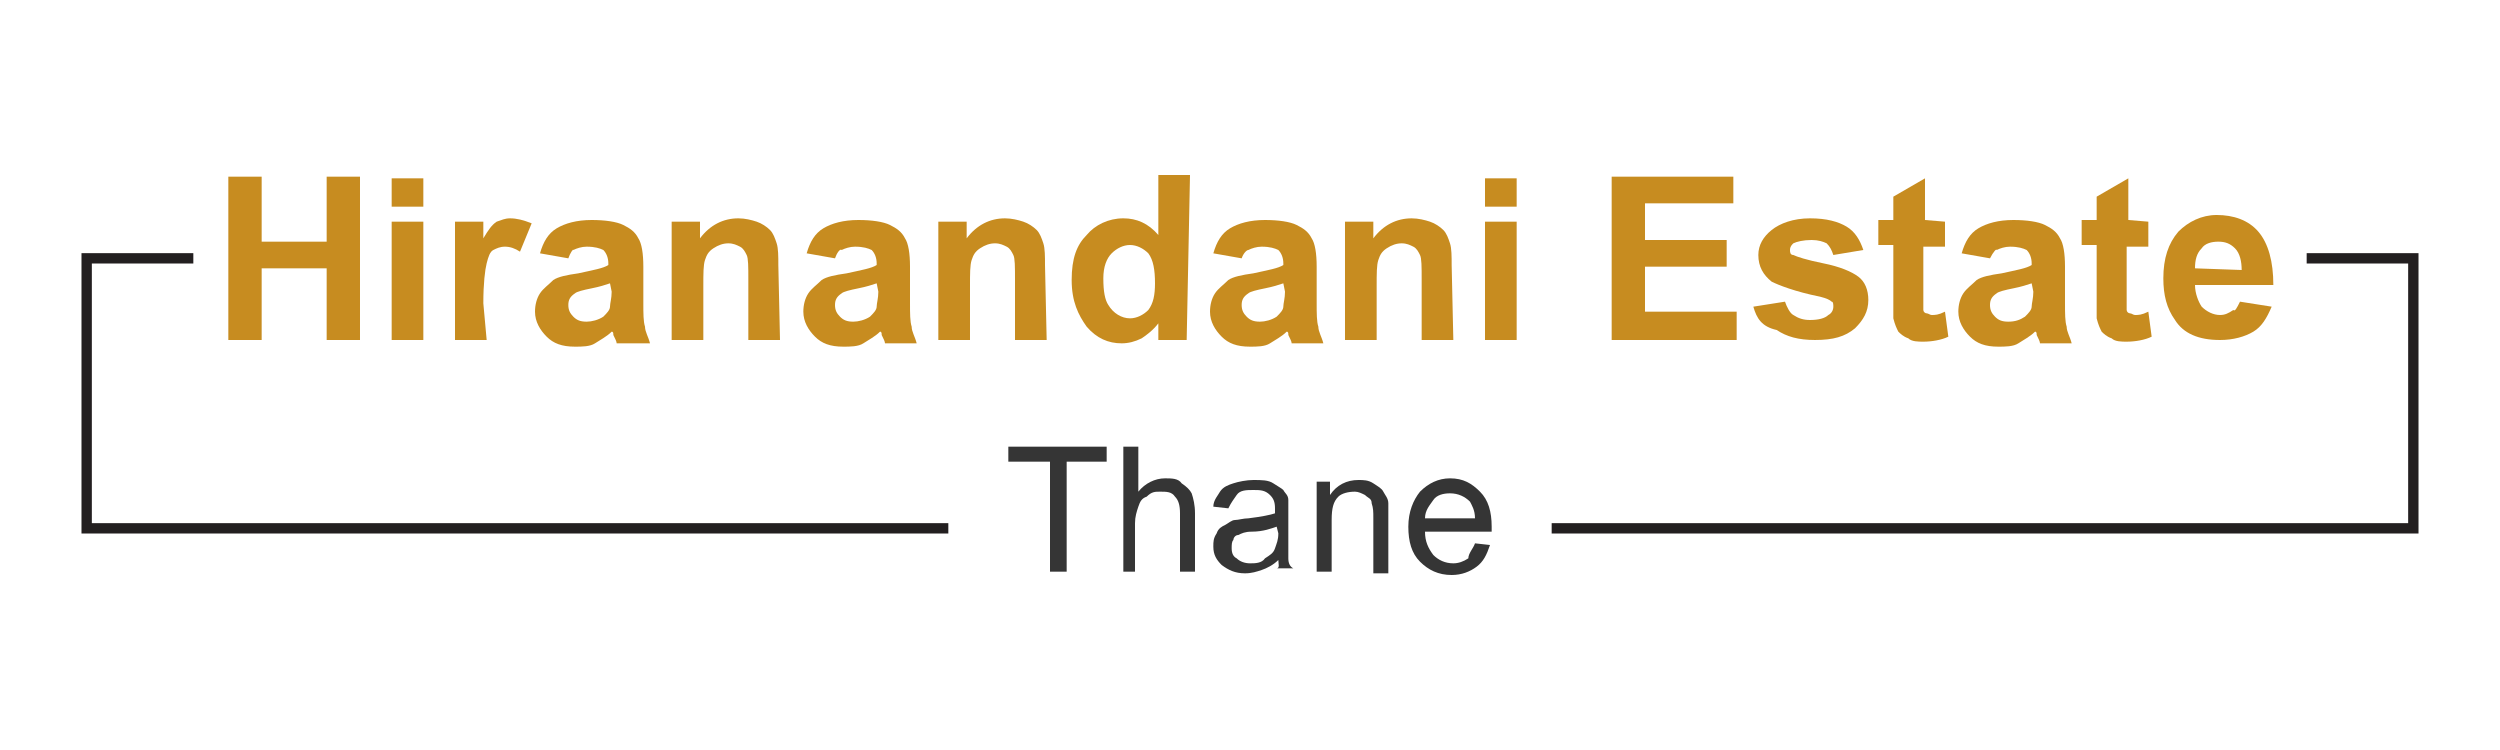 <?xml version="1.0" encoding="utf-8"?>
<!-- Generator: Adobe Illustrator 25.4.1, SVG Export Plug-In . SVG Version: 6.00 Build 0)  -->
<svg version="1.1" id="Layer_1" xmlns="http://www.w3.org/2000/svg" xmlns:xlink="http://www.w3.org/1999/xlink" x="0px" y="0px"
	 viewBox="0 0 150 45" style="enable-background:new 0 0 150 45;" xml:space="preserve">
<style type="text/css">
	.st0{display:none;}
	.st1{display:inline;fill:#2E72BB;}
	.st2{display:inline;fill:#EE6A29;}
	.st3{display:inline;fill-rule:evenodd;clip-rule:evenodd;fill:#2E72BB;}
	.st4{display:inline;fill-rule:evenodd;clip-rule:evenodd;fill:#EE6A29;}
	.st5{fill:#C78C20;}
	.st6{fill:#353535;}
	.st7{fill:none;stroke:#231F20;stroke-width:0.621;stroke-miterlimit:10;}
	.st8{display:none;fill:none;stroke:#231F20;stroke-width:0.75;stroke-miterlimit:10;}
</style>
<g>
	<g>
		<g>
			<g>
				<path class="st5" d="M13.7,20.4v-9.8h2v3.9h3.9v-3.9h2v9.8h-2v-4.3h-3.9v4.3C15.7,20.4,13.7,20.4,13.7,20.4z"/>
				<path class="st5" d="M23.5,12.4v-1.7h1.9v1.7H23.5z M23.5,20.4v-7.1h1.9v7.1H23.5z"/>
				<path class="st5" d="M29.2,20.4h-1.9v-7.1H29v1c0.3-0.5,0.5-0.8,0.8-1c0.3-0.1,0.5-0.2,0.8-0.2c0.4,0,0.8,0.1,1.3,0.3l-0.7,1.7
					c-0.3-0.2-0.6-0.3-0.9-0.3s-0.5,0.1-0.7,0.2c-0.2,0.1-0.3,0.4-0.4,0.8C29.1,16.2,29,17,29,18.2L29.2,20.4L29.2,20.4z"/>
				<path class="st5" d="M34.1,15.5l-1.7-0.3c0.2-0.7,0.5-1.2,1-1.5s1.2-0.5,2.1-0.5c0.8,0,1.5,0.1,1.9,0.3s0.7,0.4,0.9,0.8
					c0.2,0.3,0.3,0.9,0.3,1.7v2.2c0,0.6,0,1.1,0.1,1.4c0,0.3,0.2,0.6,0.3,1h-2c0-0.1-0.1-0.3-0.2-0.5c0-0.1,0-0.2-0.1-0.2
					c-0.3,0.3-0.7,0.5-1,0.7s-0.8,0.2-1.2,0.2c-0.8,0-1.3-0.2-1.7-0.6s-0.7-0.9-0.7-1.5c0-0.4,0.1-0.8,0.3-1.1
					c0.2-0.3,0.5-0.5,0.8-0.8c0.3-0.2,0.8-0.3,1.5-0.4c0.9-0.2,1.5-0.3,1.8-0.5v-0.1c0-0.3-0.1-0.6-0.3-0.8c-0.2-0.1-0.5-0.2-1-0.2
					c-0.3,0-0.6,0.1-0.8,0.2C34.4,14.9,34.2,15.2,34.1,15.5z M36.6,17c-0.3,0.1-0.6,0.2-1.1,0.3c-0.5,0.1-0.9,0.2-1,0.3
					c-0.3,0.2-0.4,0.4-0.4,0.7c0,0.3,0.1,0.5,0.3,0.7s0.4,0.3,0.8,0.3c0.3,0,0.7-0.1,1-0.3c0.2-0.2,0.4-0.4,0.4-0.6s0.1-0.5,0.1-0.9
					L36.6,17L36.6,17z"/>
				<path class="st5" d="M46.8,20.4h-1.9v-3.6c0-0.8,0-1.3-0.1-1.5s-0.2-0.4-0.4-0.5s-0.4-0.2-0.7-0.2s-0.6,0.1-0.9,0.3
					c-0.3,0.2-0.4,0.4-0.5,0.7s-0.1,0.8-0.1,1.6v3.2h-1.9v-7.1H42v1c0.6-0.8,1.4-1.2,2.3-1.2c0.4,0,0.8,0.1,1.1,0.2s0.6,0.3,0.8,0.5
					s0.3,0.5,0.4,0.8c0.1,0.3,0.1,0.8,0.1,1.3L46.8,20.4L46.8,20.4z"/>
				<path class="st5" d="M50.1,15.5l-1.7-0.3c0.2-0.7,0.5-1.2,1-1.5s1.2-0.5,2.1-0.5c0.8,0,1.5,0.1,1.9,0.3s0.7,0.4,0.9,0.8
					c0.2,0.3,0.3,0.9,0.3,1.7v2.2c0,0.6,0,1.1,0.1,1.4c0,0.3,0.2,0.6,0.3,1h-1.9c0-0.1-0.1-0.3-0.2-0.5c0-0.1,0-0.2-0.1-0.2
					c-0.3,0.3-0.7,0.5-1,0.7s-0.8,0.2-1.2,0.2c-0.8,0-1.3-0.2-1.7-0.6s-0.7-0.9-0.7-1.5c0-0.4,0.1-0.8,0.3-1.1
					c0.2-0.3,0.5-0.5,0.8-0.8c0.3-0.2,0.8-0.3,1.5-0.4c0.9-0.2,1.5-0.3,1.8-0.5v-0.1c0-0.3-0.1-0.6-0.3-0.8c-0.2-0.1-0.5-0.2-1-0.2
					c-0.3,0-0.6,0.1-0.8,0.2C50.4,14.9,50.2,15.2,50.1,15.5z M52.6,17c-0.3,0.1-0.6,0.2-1.1,0.3c-0.5,0.1-0.9,0.2-1,0.3
					c-0.3,0.2-0.4,0.4-0.4,0.7c0,0.3,0.1,0.5,0.3,0.7s0.4,0.3,0.8,0.3c0.3,0,0.7-0.1,1-0.3c0.2-0.2,0.4-0.4,0.4-0.6s0.1-0.5,0.1-0.9
					L52.6,17L52.6,17z"/>
				<path class="st5" d="M62.8,20.4h-1.9v-3.6c0-0.8,0-1.3-0.1-1.5s-0.2-0.4-0.4-0.5s-0.4-0.2-0.7-0.2s-0.6,0.1-0.9,0.3
					c-0.3,0.2-0.4,0.4-0.5,0.7s-0.1,0.8-0.1,1.6v3.2h-1.9v-7.1H58v1c0.6-0.8,1.4-1.2,2.3-1.2c0.4,0,0.8,0.1,1.1,0.2
					c0.3,0.1,0.6,0.3,0.8,0.5s0.3,0.5,0.4,0.8c0.1,0.3,0.1,0.8,0.1,1.3L62.8,20.4L62.8,20.4z"/>
				<path class="st5" d="M71.2,20.4h-1.7v-1c-0.3,0.4-0.7,0.7-1,0.9c-0.4,0.2-0.8,0.3-1.2,0.3c-0.8,0-1.5-0.3-2.1-1
					c-0.5-0.7-0.9-1.5-0.9-2.8s0.3-2.1,0.9-2.7c0.5-0.6,1.3-1,2.2-1c0.8,0,1.5,0.3,2.1,1v-3.6h1.9L71.2,20.4L71.2,20.4z M66.2,16.7
					c0,0.8,0.1,1.3,0.3,1.6c0.3,0.5,0.8,0.8,1.3,0.8c0.4,0,0.8-0.2,1.1-0.5c0.3-0.4,0.4-0.9,0.4-1.6c0-0.8-0.1-1.4-0.4-1.8
					c-0.3-0.3-0.7-0.5-1.1-0.5s-0.8,0.2-1.1,0.5C66.4,15.5,66.2,16,66.2,16.7z"/>
				<path class="st5" d="M74.5,15.5l-1.7-0.3c0.2-0.7,0.5-1.2,1-1.5s1.2-0.5,2.1-0.5c0.8,0,1.5,0.1,1.9,0.3s0.7,0.4,0.9,0.8
					c0.2,0.3,0.3,0.9,0.3,1.7v2.2c0,0.6,0,1.1,0.1,1.4c0,0.3,0.2,0.6,0.3,1h-1.9c0-0.1-0.1-0.3-0.2-0.5c0-0.1,0-0.2-0.1-0.2
					c-0.3,0.3-0.7,0.5-1,0.7s-0.8,0.2-1.2,0.2c-0.8,0-1.3-0.2-1.7-0.6c-0.4-0.4-0.7-0.9-0.7-1.5c0-0.4,0.1-0.8,0.3-1.1
					c0.2-0.3,0.5-0.5,0.8-0.8c0.3-0.2,0.8-0.3,1.5-0.4c0.9-0.2,1.5-0.3,1.8-0.5v-0.1c0-0.3-0.1-0.6-0.3-0.8c-0.2-0.1-0.5-0.2-1-0.2
					c-0.3,0-0.6,0.1-0.8,0.2C74.8,15,74.6,15.2,74.5,15.5z M77,17c-0.3,0.1-0.6,0.2-1.1,0.3c-0.5,0.1-0.9,0.2-1,0.3
					c-0.3,0.2-0.4,0.4-0.4,0.7c0,0.3,0.1,0.5,0.3,0.7c0.2,0.2,0.4,0.3,0.8,0.3c0.3,0,0.7-0.1,1-0.3c0.2-0.2,0.4-0.4,0.4-0.6
					s0.1-0.5,0.1-0.9L77,17L77,17L77,17z"/>
				<path class="st5" d="M87.2,20.4h-1.9v-3.6c0-0.8,0-1.3-0.1-1.5s-0.2-0.4-0.4-0.5c-0.2-0.1-0.4-0.2-0.7-0.2
					c-0.3,0-0.6,0.1-0.9,0.3s-0.4,0.4-0.5,0.7s-0.1,0.8-0.1,1.6v3.2h-1.9v-7.1h1.7v1c0.6-0.8,1.4-1.2,2.3-1.2c0.4,0,0.8,0.1,1.1,0.2
					s0.6,0.3,0.8,0.5c0.2,0.2,0.3,0.5,0.4,0.8s0.1,0.8,0.1,1.3L87.2,20.4L87.2,20.4z"/>
				<path class="st5" d="M89.1,12.4v-1.7H91v1.7H89.1z M89.1,20.4v-7.1H91v7.1H89.1z"/>
			</g>
			<g>
				<path class="st5" d="M96.7,20.4v-9.8h7.3v1.6h-5.3v2.2h4.9V16h-4.9v2.7h5.5v1.7L96.7,20.4L96.7,20.4z"/>
				<path class="st5" d="M105.2,18.4l1.9-0.3c0.1,0.3,0.3,0.7,0.5,0.8c0.3,0.2,0.6,0.3,1,0.3c0.5,0,0.9-0.1,1.1-0.3
					c0.2-0.1,0.3-0.3,0.3-0.5c0-0.1,0-0.3-0.1-0.3c-0.1-0.1-0.3-0.2-0.7-0.3c-1.5-0.3-2.5-0.7-2.9-0.9c-0.5-0.4-0.8-0.9-0.8-1.6
					c0-0.6,0.3-1.1,0.8-1.5s1.3-0.7,2.3-0.7s1.7,0.2,2.2,0.5s0.8,0.8,1,1.4l-1.8,0.3c-0.1-0.3-0.2-0.5-0.4-0.7
					c-0.2-0.1-0.5-0.2-0.9-0.2c-0.5,0-0.9,0.1-1.1,0.2c-0.1,0.1-0.2,0.2-0.2,0.4c0,0.1,0,0.3,0.2,0.3c0.2,0.1,0.8,0.3,1.8,0.5
					c1,0.2,1.7,0.5,2.1,0.8s0.6,0.8,0.6,1.4c0,0.7-0.3,1.2-0.8,1.7c-0.6,0.5-1.3,0.7-2.4,0.7c-1,0-1.7-0.2-2.3-0.6
					C105.7,19.6,105.4,19.1,105.2,18.4z"/>
				<path class="st5" d="M116.7,13.3v1.5h-1.3v2.8c0,0.5,0,0.9,0,1s0.1,0.2,0.2,0.2s0.2,0.1,0.3,0.1c0.2,0,0.4,0,0.8-0.2l0.2,1.5
					c-0.4,0.2-1,0.3-1.5,0.3c-0.3,0-0.7,0-0.9-0.2c-0.3-0.1-0.5-0.3-0.6-0.4c-0.1-0.2-0.2-0.4-0.3-0.8c0-0.2,0-0.7,0-1.3v-3.1h-0.9
					v-1.5h0.9v-1.4l1.9-1.1v2.5L116.7,13.3L116.7,13.3z"/>
				<path class="st5" d="M119.4,15.5l-1.7-0.3c0.2-0.7,0.5-1.2,1-1.5s1.2-0.5,2.1-0.5c0.8,0,1.5,0.1,1.9,0.3s0.7,0.4,0.9,0.8
					c0.2,0.3,0.3,0.9,0.3,1.7v2.2c0,0.6,0,1.1,0.1,1.4c0,0.3,0.2,0.6,0.3,1h-1.9c0-0.1-0.1-0.3-0.2-0.5c0-0.1,0-0.2-0.1-0.2
					c-0.3,0.3-0.7,0.5-1,0.7s-0.8,0.2-1.2,0.2c-0.8,0-1.3-0.2-1.7-0.6c-0.4-0.4-0.7-0.9-0.7-1.5c0-0.4,0.1-0.8,0.3-1.1
					c0.2-0.3,0.5-0.5,0.8-0.8c0.3-0.2,0.8-0.3,1.5-0.4c0.9-0.2,1.5-0.3,1.8-0.5v-0.1c0-0.3-0.1-0.6-0.3-0.8c-0.2-0.1-0.5-0.2-1-0.2
					c-0.3,0-0.6,0.1-0.8,0.2C119.8,14.9,119.6,15.1,119.4,15.5z M121.9,17c-0.3,0.1-0.6,0.2-1.1,0.3c-0.5,0.1-0.9,0.2-1,0.3
					c-0.3,0.2-0.4,0.4-0.4,0.7c0,0.3,0.1,0.5,0.3,0.7c0.2,0.2,0.4,0.3,0.8,0.3s0.7-0.1,1-0.3c0.2-0.2,0.4-0.4,0.4-0.6
					s0.1-0.5,0.1-0.9L121.9,17L121.9,17L121.9,17z"/>
				<path class="st5" d="M128.9,13.3v1.5h-1.3v2.8c0,0.5,0,0.9,0,1s0.1,0.2,0.2,0.2s0.2,0.1,0.3,0.1c0.2,0,0.4,0,0.8-0.2l0.2,1.5
					c-0.4,0.2-1,0.3-1.5,0.3c-0.3,0-0.7,0-0.9-0.2c-0.3-0.1-0.5-0.3-0.6-0.4c-0.1-0.2-0.2-0.4-0.3-0.8c0-0.2,0-0.7,0-1.3v-3.1h-0.9
					v-1.5h0.9v-1.4l1.9-1.1v2.5L128.9,13.3L128.9,13.3z"/>
				<path class="st5" d="M134.4,18.1l1.9,0.3c-0.3,0.7-0.6,1.2-1.1,1.5s-1.2,0.5-2,0.5c-1.3,0-2.2-0.4-2.7-1.2
					c-0.5-0.7-0.7-1.5-0.7-2.5c0-1.2,0.3-2.1,0.9-2.8c0.6-0.6,1.4-1,2.3-1c1,0,1.9,0.3,2.5,1s0.9,1.8,0.9,3.2h-4.7
					c0,0.5,0.2,1,0.4,1.3c0.3,0.3,0.7,0.5,1.1,0.5c0.3,0,0.5-0.1,0.8-0.3C134.1,18.7,134.2,18.5,134.4,18.1z M134.5,16.2
					c0-0.5-0.1-1-0.4-1.3c-0.3-0.3-0.6-0.4-1-0.4s-0.8,0.1-1,0.4c-0.3,0.3-0.4,0.7-0.4,1.2L134.5,16.2L134.5,16.2L134.5,16.2z"/>
			</g>
		</g>
	</g>
	<g>
		<g>
			<path class="st6" d="M63,34.3v-6.6h-2.5v-0.9h5.9v0.9H64v6.6H63z"/>
			<path class="st6" d="M67.4,34.3v-7.5h0.9v2.7c0.4-0.5,1-0.8,1.6-0.8c0.4,0,0.8,0,1,0.3c0.3,0.2,0.5,0.4,0.6,0.6
				c0.1,0.3,0.2,0.7,0.2,1.2v3.5h-0.9v-3.5c0-0.5-0.1-0.8-0.3-1c-0.2-0.3-0.5-0.3-0.9-0.3c-0.3,0-0.5,0-0.8,0.3
				c-0.3,0.1-0.4,0.3-0.5,0.6c-0.1,0.3-0.2,0.6-0.2,1v2.9L67.4,34.3L67.4,34.3z"/>
			<path class="st6" d="M76.7,33.6c-0.3,0.3-0.7,0.5-1,0.6s-0.6,0.2-1,0.2c-0.6,0-1-0.2-1.4-0.5c-0.3-0.3-0.5-0.6-0.5-1.1
				c0-0.3,0-0.5,0.2-0.8c0.1-0.3,0.3-0.4,0.5-0.5s0.4-0.3,0.6-0.3s0.5-0.1,0.8-0.1c0.8-0.1,1.3-0.2,1.6-0.3c0-0.1,0-0.3,0-0.3
				c0-0.4-0.1-0.6-0.3-0.8c-0.3-0.3-0.6-0.3-1-0.3s-0.8,0-1,0.3s-0.3,0.4-0.5,0.8l-0.9-0.1c0-0.4,0.3-0.7,0.4-0.9
				c0.2-0.3,0.5-0.4,0.8-0.5s0.8-0.2,1.2-0.2c0.5,0,0.9,0,1.2,0.2s0.5,0.3,0.6,0.4c0.1,0.2,0.3,0.3,0.3,0.6c0,0.2,0,0.5,0,0.9v1
				c0,0.9,0,1.4,0,1.6c0,0.3,0.1,0.5,0.3,0.6h-1C76.8,34.1,76.7,33.8,76.7,33.6z M76.6,31.6c-0.3,0.1-0.8,0.3-1.5,0.3
				c-0.4,0-0.6,0.1-0.8,0.2c-0.2,0-0.3,0.2-0.3,0.3c-0.1,0.1-0.1,0.3-0.1,0.5c0,0.3,0.1,0.5,0.3,0.6c0.2,0.2,0.5,0.3,0.8,0.3
				s0.7,0,0.9-0.3c0.3-0.2,0.5-0.3,0.6-0.6s0.2-0.5,0.2-0.9L76.6,31.6L76.6,31.6z"/>
			<path class="st6" d="M79,34.3v-5.4h0.8v0.8c0.4-0.6,1-0.9,1.7-0.9c0.3,0,0.6,0,0.9,0.2s0.5,0.3,0.6,0.5s0.3,0.4,0.3,0.7
				c0,0.2,0,0.5,0,0.9v3.3h-0.9v-3.3c0-0.4,0-0.6-0.1-0.9c0-0.3-0.2-0.3-0.4-0.5c-0.2-0.1-0.4-0.2-0.6-0.2c-0.4,0-0.8,0.1-1,0.3
				c-0.3,0.3-0.4,0.7-0.4,1.4v3.1H79L79,34.3z"/>
			<path class="st6" d="M88.5,32.6l0.9,0.1c-0.2,0.6-0.4,1-0.8,1.3s-0.9,0.5-1.5,0.5c-0.8,0-1.4-0.3-1.9-0.8s-0.7-1.2-0.7-2.1
				s0.3-1.6,0.7-2.1c0.5-0.5,1.1-0.8,1.8-0.8c0.8,0,1.3,0.3,1.8,0.8s0.7,1.2,0.7,2.1c0,0,0,0.1,0,0.3h-4c0,0.6,0.2,1,0.5,1.4
				c0.3,0.3,0.7,0.5,1.2,0.5c0.3,0,0.6-0.1,0.9-0.3C88.1,33.2,88.4,32.9,88.5,32.6z M85.5,31.1h3c0-0.5-0.2-0.8-0.3-1
				c-0.3-0.3-0.7-0.5-1.2-0.5c-0.4,0-0.8,0.1-1,0.4S85.5,30.6,85.5,31.1z"/>
		</g>
	</g>
	<polyline class="st7" points="138.4,15.5 144.8,15.5 144.8,31.7 93.1,31.7 	"/>
	<polyline class="st7" points="11.6,15.5 5.2,15.5 5.2,31.7 56.9,31.7 	"/>
	<line class="st8" x1="13.7" y1="23.7" x2="136.3" y2="23.7"/>
</g>
</svg>
